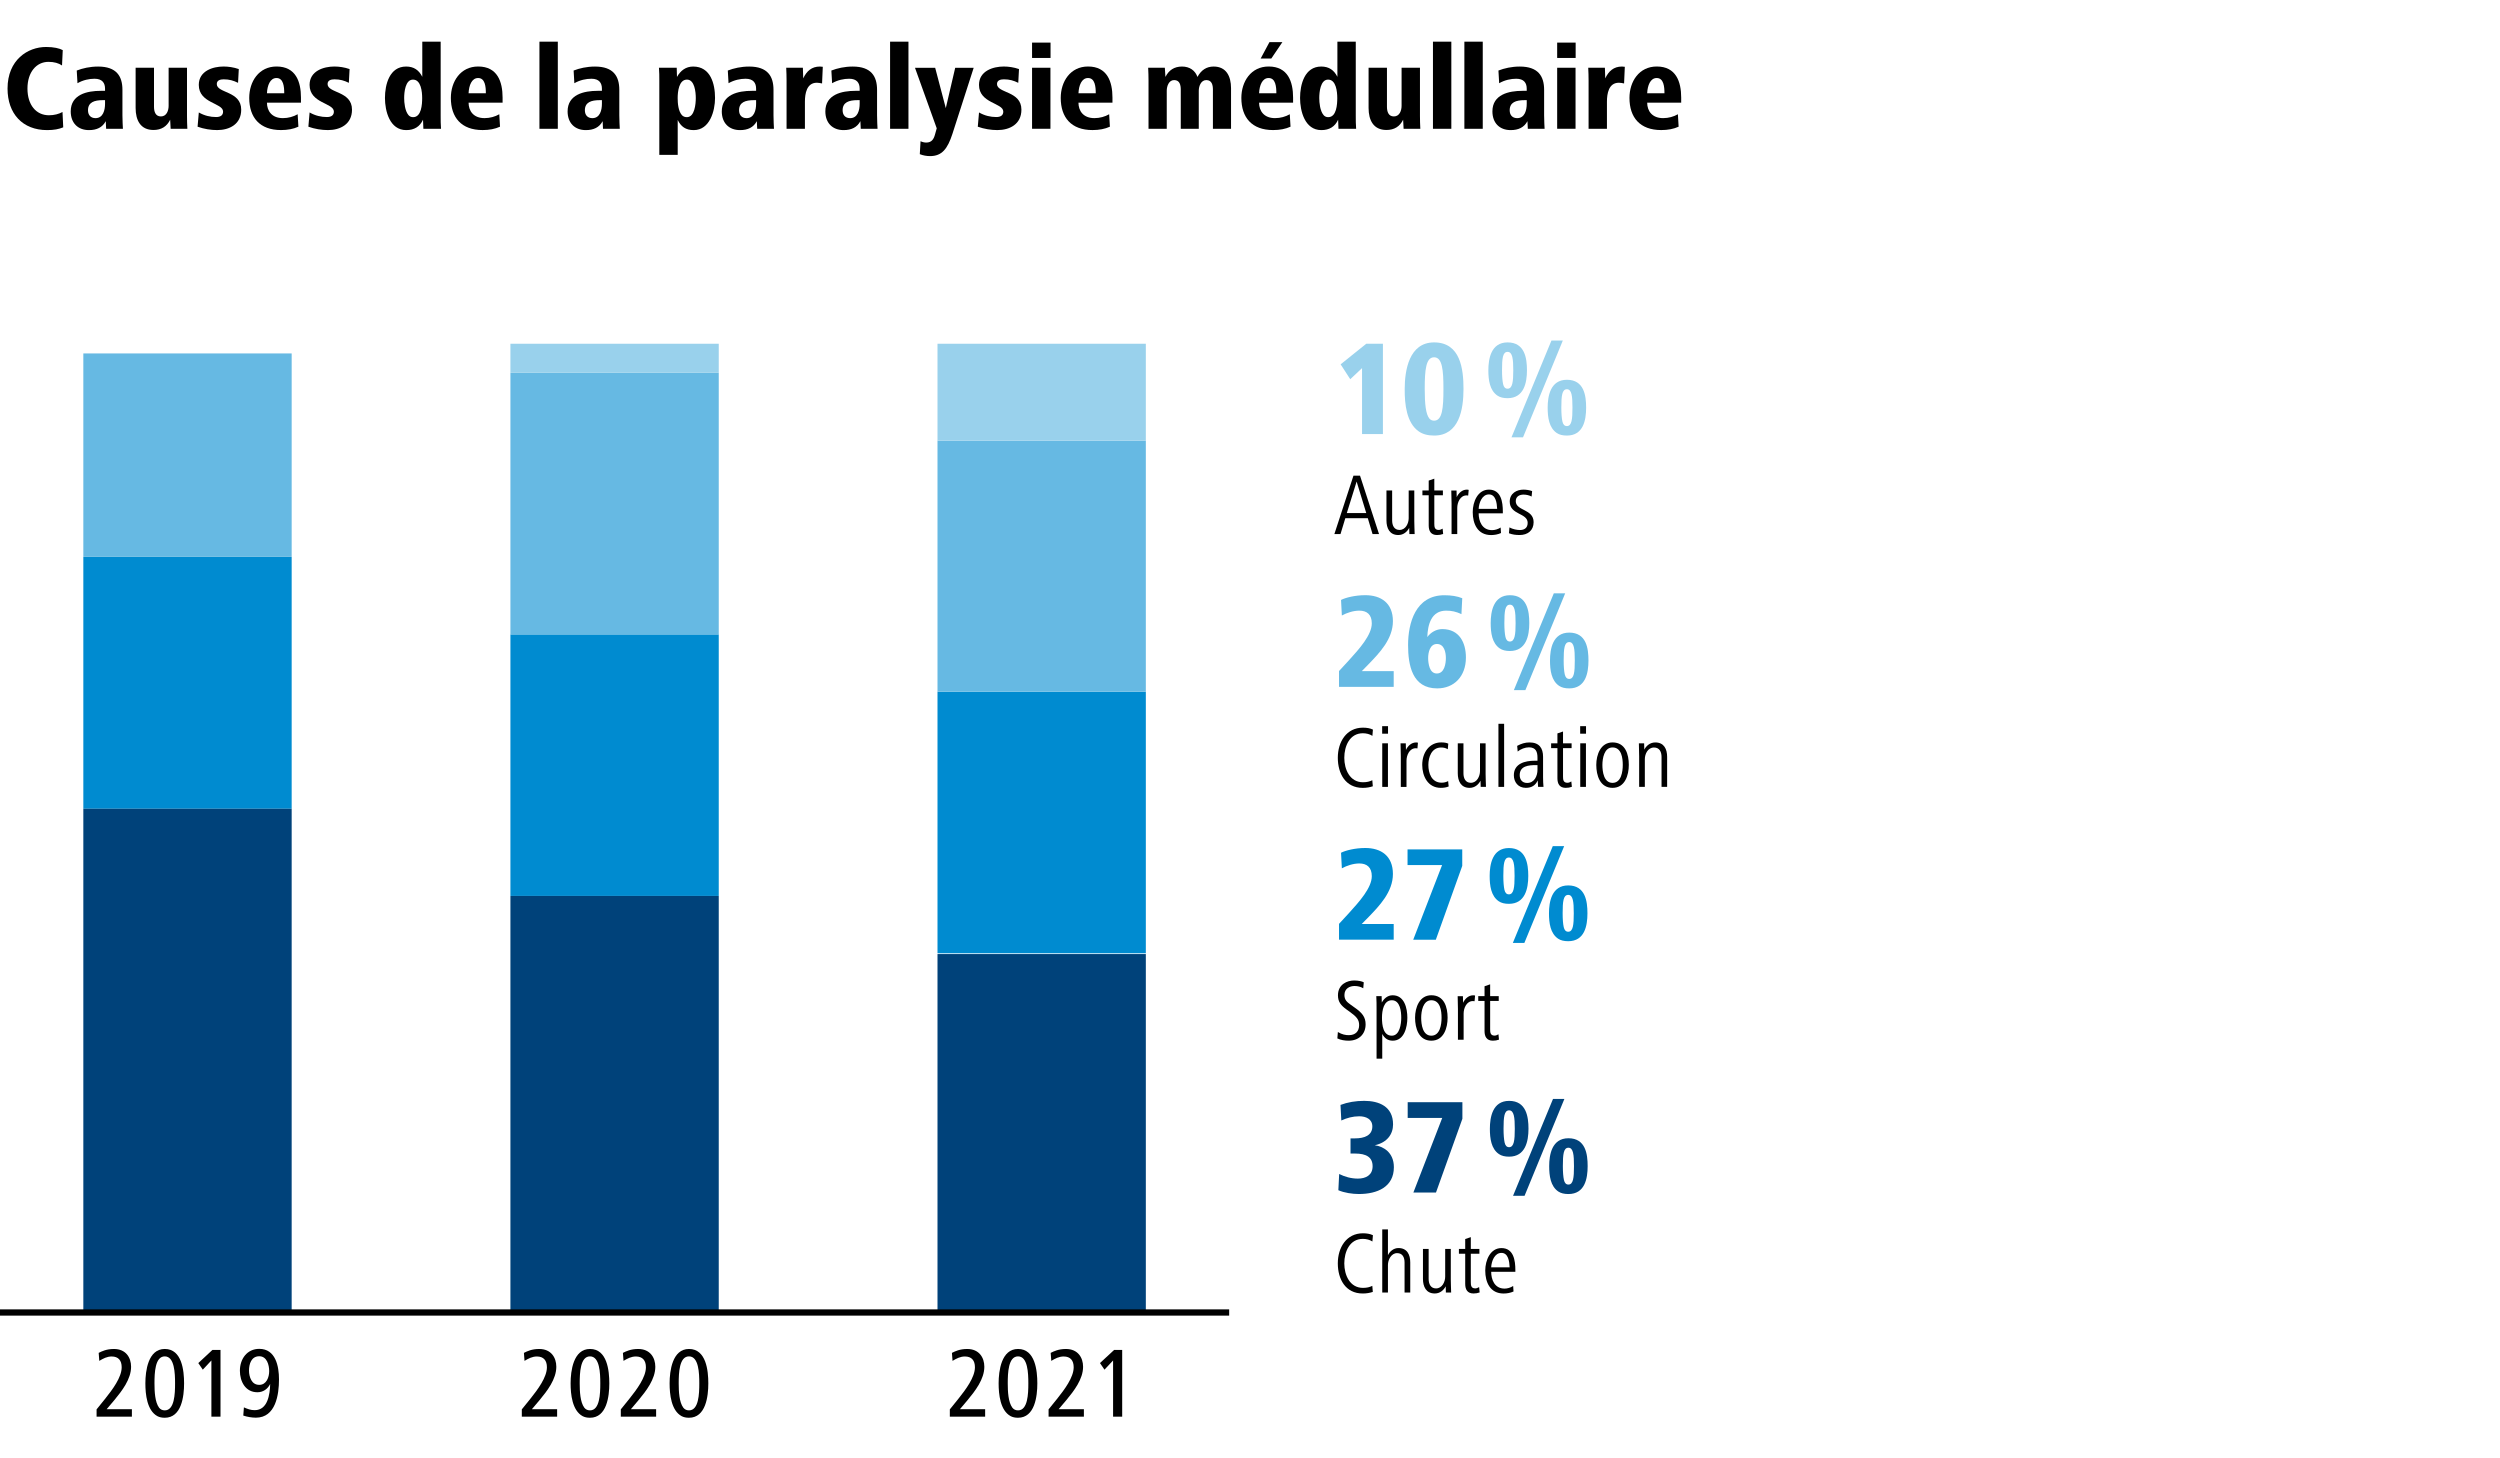 <?xml version="1.0" encoding="utf-8"?>
<!-- Generator: Adobe Illustrator 26.2.1, SVG Export Plug-In . SVG Version: 6.00 Build 0)  -->
<svg version="1.1" id="Ebene_1" xmlns="http://www.w3.org/2000/svg" xmlns:xlink="http://www.w3.org/1999/xlink" x="0px" y="0px"
	 viewBox="0 0 1200 700" style="enable-background:new 0 0 1200 700;" xml:space="preserve">
<style type="text/css">
	.st0{fill:#FFFFFF;}
	.st1{fill:#008BD0;}
	.st2{fill:#66B9E3;}
	.st3{fill:#99D1EC;}
	.st4{fill:#00427A;}
	.st5{clip-path:url(#SVGID_00000142152805013848310500000012481997109692618115_);fill:none;stroke:#000000;stroke-width:3;}
</style>
<g>
	<polygon class="st0" points="0,0 0,700 1200,700 1200,0 0,0 	"/>
	<polygon class="st1" points="450,332.03 450,457.58 550,457.58 550,332.03 450,332.03 	"/>
	<polygon class="st1" points="245,304.5 245,430.05 345,430.05 345,304.5 245,304.5 	"/>
	<polygon class="st2" points="450,211.5 450,332.03 550,332.03 550,211.5 450,211.5 	"/>
	<polygon class="st2" points="245,178.95 245,304.5 345,304.5 345,178.95 245,178.95 	"/>
	<polygon class="st3" points="450,165 450,211.5 550,211.5 550,165 450,165 	"/>
	<polygon class="st3" points="245,165 245,178.95 345,178.95 345,165 245,165 	"/>
	<polygon class="st1" points="40,267.3 40,388.2 140,388.2 140,267.3 40,267.3 	"/>
	<polygon class="st2" points="40,169.65 40,267.3 140,267.3 140,169.65 40,169.65 	"/>
	<polygon class="st4" points="450,457.95 450,630 550,630 550,457.95 450,457.95 	"/>
	<polygon class="st4" points="245,430.05 245,630 345,630 345,430.05 245,430.05 	"/>
	<polygon class="st4" points="40,388.2 40,630 140,630 140,388.2 40,388.2 	"/>
	<g>
		<path class="st3" d="M653.78,208.36V176.7l-5.66,5.33l-4.62-7.15L655.8,165h8v43.36H653.78z"/>
		<path class="st3" d="M674.26,186.71c0-8.91,2.08-22.36,14.11-22.36c12.68,0,14.11,12.81,14.11,22.36
			c0,9.95-2.14,22.36-14.11,22.36c-3.12,0-5.59-0.71-7.48-2.08C675.23,202.96,674.19,194.19,674.26,186.71z M688.36,201.92
			c3.97,0,4.49-6.11,4.49-15.21c0-9.04-0.52-15.21-4.49-15.21c-3.9,0-4.49,5.98-4.49,15.21c0,7.22,0.52,12.09,2.21,14.17
			C686.67,201.6,687.45,201.92,688.36,201.92z"/>
	</g>
	<g>
		<path class="st3" d="M714.41,177.74c0-5.4,1.23-13.39,9.23-13.39c8.26,0,9.3,7.61,9.3,13.39c0,6.05-1.5,13.39-9.3,13.39
			c-2.01,0-3.64-0.39-4.88-1.24C715.06,187.36,714.41,182.42,714.41,177.74z M723.64,186.58c2.34,0,2.73-3.31,2.73-8.84
			c0-5.46-0.39-8.84-2.73-8.84c-2.34,0-2.67,3.12-2.67,8.84c0,2.93,0.2,5.14,0.52,6.63S722.53,186.58,723.64,186.58z M725.52,209.92
			l19.18-46.48h5.46l-19.11,46.48H725.52z M742.88,195.68c0-5.4,1.24-13.39,9.23-13.39c8.25,0,9.23,7.6,9.23,13.39
			c0,6.04-1.37,13.39-9.23,13.39c-2.02,0-3.64-0.39-4.88-1.23C743.53,205.3,742.88,200.36,742.88,195.68z M752.11,204.52
			c2.34,0,2.67-3.32,2.67-8.84c0-5.46-0.33-8.84-2.67-8.84s-2.67,3.12-2.67,8.84c0,2.92,0.19,5.14,0.52,6.63
			C750.29,203.81,751,204.52,752.11,204.52z"/>
	</g>
	<g>
		<path d="M658.82,256.35l-2.27-7.6h-10.8l-2.31,7.6h-2.94l9.16-28.02h3.15l9.12,28.02H658.82z M651.18,231.15l-4.71,15.12h9.33
			L651.18,231.15z"/>
		<path d="M676.5,256.35l-0.08-2.98c-0.97,1.85-2.73,3.44-5.25,3.44c-4.2,0-5.67-3.32-5.67-7.02v-14.37h2.73v14.37
			c0,2.44,0.97,4.58,3.53,4.58c2.98,0,4.41-3.19,4.41-5.63v-13.32h2.69v14.7c0,2.14,0.13,4.07,0.17,6.22H676.5z"/>
		<path d="M692.71,256.31c-0.92,0.34-1.89,0.5-2.94,0.5c-2.98,0-3.99-1.97-3.99-4.62v-14.45h-3.02v-2.31h3.02v-4.75l2.69-0.92v5.67
			h4.12v2.31h-4.12v13.61c0,1.55,0.13,3.02,2.14,3.02c0.67,0,1.22-0.29,1.85-0.63L692.71,256.31z"/>
		<path d="M704.73,237.87c-0.29-0.04-0.5-0.08-0.8-0.08c-3.02,0-4.45,3.36-4.45,6.01v12.56h-2.73v-14.7c0-2.14-0.08-4.07-0.13-6.22
			h2.52l0.08,3.19c0.88-1.97,2.65-3.61,4.87-3.61c0.34,0,0.63,0.04,0.88,0.13L704.73,237.87z"/>
	</g>
	<g>
		<path d="M709.76,246.4c0,3.65,1.55,8.07,6.43,8.07c1.3,0,2.81-0.42,4.12-1.26l0.17,2.65c-1.47,0.67-3.19,0.97-4.75,0.97
			c-6.51,0-8.82-5.42-8.82-11.01c0-5,2.44-10.8,7.77-10.8c5.88,0,6.68,6.01,6.68,10.54v0.84H709.76z M718.63,244.25
			c-0.13-2.9-0.67-6.93-3.95-6.93c-3.32,0-4.79,4.07-4.92,6.93H718.63z"/>
		<path d="M729.46,256.81c-1.97,0-3.44-0.21-5.17-0.84l0.25-2.81c1.51,0.84,3.61,1.26,5,1.26c1.76,0,3.74-0.71,3.74-3.44
			c0-4.87-8.61-3.74-8.61-10.21c0-4.03,3.44-5.75,6.59-5.75c1.3,0,3.02,0.25,4.16,0.71l-0.25,2.6c-1.22-0.63-2.6-0.92-3.91-0.92
			c-1.76,0-3.7,0.8-3.7,3.15c0,4.75,8.57,3.65,8.57,10.08C736.14,254.63,733.28,256.81,729.46,256.81z"/>
	</g>
	<g>
		<path class="st1" d="M642.73,451.06v-7.61l4.68-5.07c5.07-5.59,11.05-12.22,11.05-17.81c0-4.22-2.34-6.11-5.98-6.11
			c-2.86,0-6.04,1.04-8.39,2.34l-0.39-7.48c2.15-1.11,6.76-2.28,11.64-2.28c7.54,0,13.26,3.77,13.26,12.48
			c0,8.65-6.63,15.41-11.64,20.61l-3.32,3.38h15.34v7.54H642.73z"/>
		<path class="st1" d="M678.35,451.06l13.85-35.82h-16.58v-7.54h26.26v7.93l-12.68,35.43H678.35z"/>
	</g>
	<g>
		<path class="st1" d="M715.04,420.45c0-5.4,1.23-13.39,9.23-13.39c8.26,0,9.3,7.61,9.3,13.39c0,6.04-1.5,13.39-9.3,13.39
			c-2.01,0-3.64-0.39-4.88-1.24C715.69,430.07,715.04,425.13,715.04,420.45z M724.27,429.29c2.34,0,2.73-3.32,2.73-8.84
			c0-5.46-0.39-8.84-2.73-8.84c-2.34,0-2.67,3.12-2.67,8.84c0,2.92,0.2,5.14,0.52,6.63C722.45,428.57,723.17,429.29,724.27,429.29z
			 M726.16,452.62l19.18-46.48h5.46l-19.11,46.48H726.16z M743.51,438.39c0-5.39,1.24-13.39,9.23-13.39c8.25,0,9.23,7.61,9.23,13.39
			c0,6.05-1.37,13.39-9.23,13.39c-2.02,0-3.64-0.39-4.88-1.23C744.16,448.01,743.51,443.07,743.51,438.39z M752.74,447.23
			c2.34,0,2.67-3.32,2.67-8.84c0-5.46-0.33-8.84-2.67-8.84s-2.67,3.12-2.67,8.84c0,2.93,0.19,5.14,0.52,6.63
			S751.64,447.23,752.74,447.23z"/>
	</g>
	<g>
		<path d="M647.35,499.53c-1.81,0-3.78-0.29-5.42-1.09l0.25-3.07c2.02,1.22,3.74,1.51,5.25,1.51c3.15,0,4.96-1.81,4.96-4.83
			c0-2.69-1.3-4.03-4.33-6.26l-1.81-1.3c-2.56-1.89-4.03-3.57-4.03-6.72c0-5.38,4.54-7.14,7.77-7.14c2.06,0,3.82,0.42,4.62,0.88
			l-0.25,2.86c-1.22-0.71-2.6-1.09-4.16-1.09c-2.31,0-4.87,1.18-4.87,4.33c0,2.35,1.18,3.36,3.07,4.71l1.76,1.26
			c3.7,2.56,5.33,4.62,5.33,8.11C655.5,496.38,652.23,499.53,647.35,499.53z"/>
		<path d="M668.52,499.53c-2.52,0-4.03-1.34-5.04-3.23v11.85h-2.73v-23.78c0-2.31,0-3.91-0.13-6.22h2.56l0.08,3.07
			c1.01-1.81,2.69-3.49,5.21-3.49c5.67,0,7.06,6.26,7.06,10.8C675.54,492.94,674.07,499.53,668.52,499.53z M668.1,480.12
			c-3.91,0-4.75,4.87-4.75,8.4s0.55,8.61,4.71,8.61c3.86,0,4.54-5.75,4.54-8.61C672.6,485.63,672.13,480.12,668.1,480.12z"/>
		<path d="M687.04,499.53c-6.01,0-7.81-5.96-7.81-11.01c0-4.96,2.14-10.8,7.81-10.8c6.17,0,7.81,5.71,7.81,10.8
			C694.86,493.44,693.01,499.53,687.04,499.53z M687.04,480.12c-4.03,0-4.87,5.33-4.87,8.4c0,3.19,0.67,8.61,4.87,8.61
			c4.2,0,4.91-5.42,4.91-8.61C691.96,485.29,691.37,480.12,687.04,480.12z"/>
		<path d="M707.79,480.59c-0.29-0.04-0.5-0.08-0.8-0.08c-3.02,0-4.45,3.36-4.45,6.01v12.56h-2.73v-14.7c0-2.14-0.08-4.08-0.13-6.22
			h2.52l0.08,3.19c0.88-1.97,2.65-3.61,4.87-3.61c0.34,0,0.63,0.04,0.88,0.13L707.79,480.59z"/>
		<path d="M719.51,499.03c-0.92,0.34-1.89,0.5-2.94,0.5c-2.98,0-3.99-1.97-3.99-4.62v-14.45h-3.02v-2.31h3.02v-4.75l2.69-0.92v5.67
			h4.12v2.31h-4.12v13.61c0,1.55,0.13,3.02,2.14,3.02c0.67,0,1.22-0.29,1.85-0.63L719.51,499.03z"/>
	</g>
	<g>
		<path class="st4" d="M642.8,563.52c2.67,1.3,5.66,2.21,8.97,2.21c3.77,0,7.08-1.62,7.08-5.92c0-4.36-3.05-6.11-8.45-6.11h-2.15
			v-7.28h2.15c4.42,0,8.32-1.37,8.32-5.72c0-3.51-2.99-4.88-6.31-4.88c-3.05,0-5.92,0.78-8.58,2.02l-0.39-7.48
			c3.45-1.3,7.28-1.95,11.38-1.95c7.09,0,13.85,2.67,13.85,11.31c0,4.62-2.79,8.71-8.78,10.01c3.96,0.52,9.17,3.31,9.17,10.53
			c0,9.49-7.93,12.87-16.83,12.87c-3.06,0-7.02-0.58-9.82-1.82L642.8,563.52z"/>
		<path class="st4" d="M678.42,572.42l13.85-35.82h-16.58v-7.54h26.26V537l-12.68,35.43H678.42z"/>
	</g>
	<g>
		<path class="st4" d="M715.14,541.81c0-5.4,1.23-13.39,9.23-13.39c8.26,0,9.3,7.61,9.3,13.39c0,6.04-1.5,13.39-9.3,13.39
			c-2.01,0-3.64-0.39-4.88-1.24C715.79,551.43,715.14,546.49,715.14,541.81z M724.37,550.65c2.34,0,2.73-3.32,2.73-8.84
			c0-5.46-0.39-8.84-2.73-8.84c-2.34,0-2.67,3.12-2.67,8.84c0,2.92,0.2,5.14,0.52,6.63C722.55,549.93,723.27,550.65,724.37,550.65z
			 M726.26,573.98l19.18-46.48h5.46l-19.11,46.48H726.26z M743.61,559.75c0-5.39,1.24-13.39,9.23-13.39c8.25,0,9.23,7.61,9.23,13.39
			c0,6.05-1.37,13.39-9.23,13.39c-2.02,0-3.64-0.39-4.88-1.23C744.26,569.37,743.61,564.43,743.61,559.75z M752.84,568.59
			c2.34,0,2.67-3.32,2.67-8.84c0-5.46-0.33-8.84-2.67-8.84s-2.67,3.12-2.67,8.84c0,2.93,0.19,5.14,0.52,6.63
			S751.74,568.59,752.84,568.59z"/>
	</g>
	<g>
		<path d="M658.95,620.12c-1.39,0.46-2.98,0.76-4.83,0.76c-8.32,0-11.97-6.93-11.97-14.45c0-7.65,4.16-14.45,12.06-14.45
			c1.89,0,3.49,0.29,4.79,0.92l-0.25,3.02c-1.22-0.84-2.94-1.26-4.58-1.26c-6.34,0-8.91,6.18-8.91,11.8
			c0,5.54,2.65,11.72,8.95,11.72c1.97,0,3.15-0.34,4.5-0.97L658.95,620.12z"/>
		<path d="M674.19,620.41v-14.41c0-2.48-0.97-4.5-3.57-4.5c-2.86,0-4.41,3.23-4.41,5.71v13.19h-2.73v-30.29h2.73v12.39
			c0.88-1.89,2.81-3.44,5.04-3.44c4.2,0,5.67,3.23,5.67,6.89v14.45H674.19z"/>
		<path d="M694.02,620.41l-0.08-2.98c-0.97,1.85-2.73,3.44-5.25,3.44c-4.2,0-5.67-3.32-5.67-7.01v-14.37h2.73v14.37
			c0,2.44,0.97,4.58,3.53,4.58c2.98,0,4.41-3.19,4.41-5.63v-13.32h2.69v14.7c0,2.14,0.13,4.07,0.17,6.22H694.02z"/>
		<path d="M710.23,620.37c-0.92,0.34-1.89,0.5-2.94,0.5c-2.98,0-3.99-1.97-3.99-4.62V601.8h-3.02v-2.31h3.02v-4.75l2.69-0.92v5.67
			h4.12v2.31h-4.12v13.61c0,1.55,0.13,3.02,2.14,3.02c0.67,0,1.22-0.29,1.85-0.63L710.23,620.37z"/>
		<path d="M715.77,610.46c0,3.66,1.55,8.07,6.43,8.07c1.3,0,2.81-0.42,4.12-1.26l0.17,2.65c-1.47,0.67-3.19,0.97-4.75,0.97
			c-6.51,0-8.82-5.42-8.82-11.01c0-5,2.44-10.8,7.77-10.8c5.88,0,6.68,6.01,6.68,10.54v0.84H715.77z M724.63,608.32
			c-0.13-2.9-0.67-6.93-3.95-6.93c-3.32,0-4.79,4.07-4.91,6.93H724.63z"/>
	</g>
	<g>
		<path class="st2" d="M642.73,329.71v-7.61l4.68-5.07c5.07-5.59,11.05-12.22,11.05-17.81c0-4.23-2.34-6.11-5.98-6.11
			c-2.86,0-6.04,1.04-8.39,2.34l-0.39-7.48c2.15-1.1,6.76-2.28,11.64-2.28c7.54,0,13.26,3.77,13.26,12.48
			c0,8.65-6.63,15.41-11.64,20.61l-3.32,3.38h15.34v7.54H642.73z"/>
		<path class="st2" d="M701.49,294.8c-2.54-1.24-4.75-1.69-7.34-1.69c-7.09,0-8.84,6.63-9.04,12.68c1.63-2.27,4.36-3.83,7.15-3.83
			c8.26,0,11.38,6.56,11.38,13.65c0,9.1-5.72,14.82-13.78,14.82c-12.03,0-13.98-11.18-13.98-20.8c0-10.6,3.58-23.92,17.42-23.92
			c3.32,0,6.18,0.46,8.58,1.43L701.49,294.8z M689.66,323.28c3.64,0,4.36-4.68,4.36-7.41c0-2.73-0.78-6.76-4.29-6.76
			c-3.38,0-4.22,4.1-4.22,6.76c0,1.37,0.2,3.19,0.78,4.75C686.87,322.1,687.91,323.28,689.66,323.28z"/>
	</g>
	<g>
		<path class="st2" d="M715.53,299.09c0-5.4,1.23-13.39,9.23-13.39c8.26,0,9.3,7.61,9.3,13.39c0,6.05-1.5,13.39-9.3,13.39
			c-2.01,0-3.64-0.39-4.88-1.24C716.18,308.71,715.53,303.77,715.53,299.09z M724.76,307.93c2.34,0,2.73-3.31,2.73-8.84
			c0-5.46-0.39-8.84-2.73-8.84c-2.34,0-2.67,3.12-2.67,8.84c0,2.93,0.2,5.14,0.52,6.63S723.66,307.93,724.76,307.93z M726.65,331.27
			l19.18-46.48h5.46l-19.11,46.48H726.65z M744,317.04c0-5.4,1.24-13.39,9.23-13.39c8.25,0,9.23,7.6,9.23,13.39
			c0,6.04-1.37,13.39-9.23,13.39c-2.02,0-3.64-0.39-4.88-1.23C744.65,326.66,744,321.72,744,317.04z M753.23,325.88
			c2.34,0,2.67-3.32,2.67-8.84c0-5.46-0.33-8.84-2.67-8.84s-2.67,3.12-2.67,8.84c0,2.92,0.19,5.14,0.52,6.63
			C751.41,325.16,752.13,325.88,753.23,325.88z"/>
	</g>
	<g>
		<path d="M658.95,377.42c-1.39,0.46-2.98,0.76-4.83,0.76c-8.32,0-11.97-6.93-11.97-14.45c0-7.65,4.16-14.45,12.06-14.45
			c1.89,0,3.49,0.29,4.79,0.92l-0.25,3.02c-1.22-0.84-2.94-1.26-4.58-1.26c-6.34,0-8.91,6.18-8.91,11.8
			c0,5.54,2.65,11.72,8.95,11.72c1.97,0,3.15-0.34,4.5-0.97L658.95,377.42z"/>
		<path d="M663.44,352.17v-3.61h2.81v3.61H663.44z M663.48,377.71v-20.92h2.73v20.92H663.48z"/>
		<path d="M680.37,359.23c-0.29-0.04-0.5-0.08-0.8-0.08c-3.02,0-4.45,3.36-4.45,6.01v12.56h-2.73v-14.7c0-2.14-0.08-4.08-0.13-6.22
			h2.52l0.08,3.19c0.88-1.97,2.65-3.61,4.87-3.61c0.34,0,0.63,0.04,0.88,0.13L680.37,359.23z"/>
	</g>
	<g>
		<path d="M695.36,377.5c-1.09,0.46-2.35,0.67-3.78,0.67c-6.22,0-8.91-5.63-8.91-11.01c0-6.05,3.53-10.8,9.07-10.8
			c1.34,0,2.48,0.13,3.44,0.59l-0.25,2.69c-1.01-0.63-2.02-0.84-3.19-0.84c-4.58,0-6.13,4.66-6.13,8.36c0,3.95,1.55,8.53,6.38,8.53
			c1.09,0,2.14-0.25,3.11-0.76L695.36,377.5z"/>
		<path d="M710.73,377.71l-0.08-2.98c-0.97,1.85-2.73,3.44-5.25,3.44c-4.2,0-5.67-3.32-5.67-7.01v-14.37h2.73v14.37
			c0,2.44,0.97,4.58,3.53,4.58c2.98,0,4.41-3.19,4.41-5.63v-13.32h2.69v14.7c0,2.14,0.13,4.07,0.17,6.22H710.73z"/>
		<path d="M719.25,377.71v-30.29h2.73v30.29H719.25z"/>
		<path d="M738.28,377.71l-0.17-3.11c-1.05,2.31-2.86,3.57-5.71,3.57c-3.74,0-5.75-2.81-5.75-6.05c0-5.67,5.46-6.97,10-6.97h1.34
			v-1.47c0-2.81-0.76-4.96-4.12-4.96c-1.81,0-3.99,0.84-5.38,2.02l-0.25-2.73c1.97-1.05,3.78-1.64,5.92-1.64
			c4.71,0,6.51,2.77,6.51,6.89v9.91c0,1.64,0.08,3.07,0.21,4.54H738.28z M737.99,367.25h-0.67c-3.61,0-7.86,0.38-7.86,4.79
			c0,2.14,1.18,3.78,3.57,3.78c3.53,0,4.96-3.4,4.96-6.34V367.25z"/>
		<path d="M754.49,377.67c-0.92,0.34-1.89,0.5-2.94,0.5c-2.98,0-3.99-1.97-3.99-4.62V359.1h-3.02v-2.31h3.02v-4.75l2.69-0.92v5.67
			h4.12v2.31h-4.12v13.61c0,1.55,0.13,3.02,2.14,3.02c0.67,0,1.22-0.29,1.85-0.63L754.49,377.67z"/>
		<path d="M758.48,352.17v-3.61h2.81v3.61H758.48z M758.52,377.71v-20.92h2.73v20.92H758.52z"/>
		<path d="M774.02,378.17c-6.01,0-7.81-5.96-7.81-11.01c0-4.96,2.14-10.8,7.81-10.8c6.17,0,7.81,5.71,7.81,10.8
			C781.83,372.08,779.99,378.17,774.02,378.17z M774.02,358.77c-4.03,0-4.87,5.33-4.87,8.4c0,3.19,0.67,8.61,4.87,8.61
			c4.2,0,4.91-5.42,4.91-8.61C778.94,363.93,778.35,358.77,774.02,358.77z"/>
		<path d="M797.54,377.71v-14.37c0-2.48-1.01-4.54-3.61-4.54c-2.98,0-4.41,3.11-4.41,5.59v13.32h-2.73v-14.7
			c0-2.14-0.08-4.08-0.13-6.22h2.52l0.08,3.02c0.97-1.85,2.77-3.44,5.29-3.44c4.2,0,5.67,3.23,5.67,6.93v14.41H797.54z"/>
	</g>
	<g>
		<defs>
			<rect id="SVGID_1_" width="1200" height="700"/>
		</defs>
		<clipPath id="SVGID_00000052815989583854632610000001199872391977265291_">
			<use xlink:href="#SVGID_1_"  style="overflow:visible;"/>
		</clipPath>
		
			<line style="clip-path:url(#SVGID_00000052815989583854632610000001199872391977265291_);fill:none;stroke:#000000;stroke-width:3;" x1="0" y1="630" x2="590" y2="630"/>
	</g>
	<g>
		<path d="M46.36,680v-3.5l4.03-4.99c3.65-4.56,8.02-10.42,8.02-15.22c0-3.26-1.58-5.18-4.8-5.18c-2.26,0-4.03,0.96-5.95,2.11
			l-0.29-3.84c1.54-0.77,3.74-1.87,7.34-1.87c5.66,0,8.21,4.08,8.21,8.54c0,5.95-4.37,11.57-8.06,16.03l-3.65,4.32h12.1v3.6H46.36z"
			/>
		<path d="M69.78,664.01c0-5.95,1.3-16.51,9.31-16.51c8.26,0,9.27,10.42,9.27,16.51c0,6.24-1.2,16.51-9.27,16.51
			c-1.39,0-2.54-0.24-3.55-0.77C70.55,677.02,69.78,669.29,69.78,664.01z M79.09,676.98c4.7,0,4.94-7.97,4.94-12.96
			c0-4.85-0.24-12.96-4.94-12.96c-4.7,0-4.94,7.97-4.94,12.96c0,3.94,0.24,9.02,2.21,11.67C77.03,676.54,77.94,676.98,79.09,676.98z
			"/>
	</g>
	<g>
		<path d="M101.47,680v-26.98l-4.13,4.42l-2.16-3.17l6.77-6.29h3.89V680H101.47z"/>
		<path d="M117.07,675.54c1.78,0.77,3.22,1.34,5.18,1.34c6.29,0,7.3-7.58,7.44-12.58c-1.2,2.45-3.41,3.98-6.14,3.98
			c-5.76,0-8.4-5.18-8.4-10.32c0-5.66,3.41-10.51,9.31-10.51c7.82,0,9.46,8.3,9.46,14.64c0,7.34-1.58,18.39-11.09,18.39
			c-1.97,0-4.18-0.38-6.05-1.01L117.07,675.54z M124.46,664.73c3.46,0,4.75-3.7,4.75-6.58c0-2.98-1.1-7.15-4.75-7.15
			c-3.84,0-4.94,3.7-4.94,6.91c0,1.54,0.34,3.22,1.1,4.56S122.59,664.73,124.46,664.73z"/>
	</g>
	<g>
		<path d="M250.47,680v-3.5l4.03-4.99c3.65-4.56,8.02-10.42,8.02-15.22c0-3.26-1.58-5.18-4.8-5.18c-2.26,0-4.03,0.96-5.95,2.11
			l-0.29-3.84c1.54-0.77,3.74-1.87,7.34-1.87c5.66,0,8.21,4.08,8.21,8.54c0,5.95-4.37,11.57-8.06,16.03l-3.65,4.32h12.1v3.6H250.47z
			"/>
		<path d="M273.89,664.01c0-5.95,1.3-16.51,9.31-16.51c8.26,0,9.27,10.42,9.27,16.51c0,6.24-1.2,16.51-9.27,16.51
			c-1.39,0-2.54-0.24-3.55-0.77C274.66,677.02,273.89,669.29,273.89,664.01z M283.2,676.98c4.7,0,4.94-7.97,4.94-12.96
			c0-4.85-0.24-12.96-4.94-12.96c-4.7,0-4.94,7.97-4.94,12.96c0,3.94,0.24,9.02,2.21,11.67
			C281.14,676.54,282.05,676.98,283.2,676.98z"/>
		<path d="M297.99,680v-3.5l4.03-4.99c3.65-4.56,8.02-10.42,8.02-15.22c0-3.26-1.58-5.18-4.8-5.18c-2.26,0-4.03,0.96-5.95,2.11
			l-0.29-3.84c1.54-0.77,3.74-1.87,7.34-1.87c5.66,0,8.21,4.08,8.21,8.54c0,5.95-4.37,11.57-8.06,16.03l-3.65,4.32h12.1v3.6H297.99z
			"/>
		<path d="M321.41,664.01c0-5.95,1.3-16.51,9.31-16.51c8.26,0,9.27,10.42,9.27,16.51c0,6.24-1.2,16.51-9.27,16.51
			c-1.39,0-2.54-0.24-3.55-0.77C322.18,677.02,321.41,669.29,321.41,664.01z M330.72,676.98c4.7,0,4.94-7.97,4.94-12.96
			c0-4.85-0.24-12.96-4.94-12.96c-4.7,0-4.94,7.97-4.94,12.96c0,3.94,0.24,9.02,2.21,11.67
			C328.66,676.54,329.57,676.98,330.72,676.98z"/>
	</g>
	<g>
		<path d="M455.92,680v-3.5l4.03-4.99c3.65-4.56,8.02-10.42,8.02-15.22c0-3.26-1.58-5.18-4.8-5.18c-2.26,0-4.03,0.96-5.95,2.11
			l-0.29-3.84c1.54-0.77,3.74-1.87,7.34-1.87c5.66,0,8.21,4.08,8.21,8.54c0,5.95-4.37,11.57-8.06,16.03l-3.65,4.32h12.1v3.6H455.92z
			"/>
		<path d="M479.34,664.01c0-5.95,1.3-16.51,9.31-16.51c8.26,0,9.27,10.42,9.27,16.51c0,6.24-1.2,16.51-9.27,16.51
			c-1.39,0-2.54-0.24-3.55-0.77C480.11,677.02,479.34,669.29,479.34,664.01z M488.66,676.98c4.7,0,4.94-7.97,4.94-12.96
			c0-4.85-0.24-12.96-4.94-12.96c-4.7,0-4.94,7.97-4.94,12.96c0,3.94,0.24,9.02,2.21,11.67
			C486.59,676.54,487.5,676.98,488.66,676.98z"/>
	</g>
	<g>
		<path d="M503.32,680v-3.5l4.03-4.99c3.65-4.56,8.02-10.42,8.02-15.22c0-3.26-1.58-5.18-4.8-5.18c-2.26,0-4.03,0.96-5.95,2.11
			l-0.29-3.84c1.54-0.77,3.74-1.87,7.34-1.87c5.66,0,8.21,4.08,8.21,8.54c0,5.95-4.37,11.57-8.06,16.03l-3.65,4.32h12.1v3.6H503.32z
			"/>
		<path d="M534.28,680v-26.98l-4.13,4.42l-2.16-3.17l6.77-6.29h3.89V680H534.28z"/>
	</g>
	<g>
		<path d="M30.35,61.12c-2.09,0.87-4.47,1.33-7.71,1.33c-11.83,0-19.02-7.89-19.02-19.95c0-13.75,9.69-19.95,18.5-19.95
			c3.71,0,6.38,0.64,8,1.51l-0.35,7.37c-1.57-1.1-3.77-1.74-6.5-1.74c-5.8,0-10.09,4.93-10.09,12.82c0,7.83,4.12,12.82,10.32,12.82
			c2.49,0,4.7-0.58,6.5-1.57L30.35,61.12z"/>
		<path d="M50.94,61.81l-0.17-3.65c-1.62,3.02-4.35,4.29-8.06,4.29c-5.34,0-8.76-3.42-8.76-8.99c0-8.12,7.89-9.86,14.44-9.86h2.03
			v-1.04c0-2.73-1.33-4.76-5.05-4.76c-2.49,0-5.45,0.58-8.18,2.15l-0.35-6.09c2.84-1.1,6.32-1.91,10.27-1.91
			c8.87,0,11.66,4.7,11.66,11.19v12.24c0,2.96,0.17,4.64,0.23,6.44H50.94z M49.43,48.07c-4.23,0-7.19,1.04-7.19,4.87
			c0,2.32,1.33,3.77,3.6,3.77c3.65,0,4.58-3.83,4.58-6.9v-1.74H49.43z"/>
		<path d="M81.91,61.81l-0.23-4.35c-1.57,3.25-4.23,4.93-8,4.93c-6.26,0-8.58-4.7-8.58-10.56V32.52h8.82v18.73
			c0,2.32,0.7,4.64,3.31,4.64c2.73,0,3.71-2.78,3.71-5.1V32.52h8.82v23.08c0,2.03,0.06,4.12,0.17,6.21H81.91z"/>
		<path d="M95.43,53.98c2.73,1.57,5.57,2.2,8.29,2.2c2.09,0,3.36-0.81,3.36-2.61c0-4.23-11.66-3.89-11.66-12.82
			c0-6.73,6.79-8.82,11.89-8.82c2.26,0,4.81,0.35,7.31,1.22l-0.35,6.61c-2.26-1.1-4.18-1.68-6.9-1.68c-1.57,0-3.31,0.41-3.31,2.26
			c0,4.47,11.72,3.25,11.72,12.3c0,7.02-5.68,9.8-11.54,9.8c-3.02,0-6.32-0.52-9.4-1.62L95.43,53.98z"/>
		<path d="M128.14,49.28c0,3.94,2.32,7.42,7.66,7.42c2.61,0,5.05-0.7,7.08-1.86l0.35,5.97c-2.38,1.1-5.16,1.62-8.35,1.62
			c-10.21,0-15.25-6.03-15.25-15.43c0-7.89,4.64-15.08,13.11-15.08c9.28,0,11.72,7.37,11.72,14.91v2.44H128.14z M136.43,44.76
			c0-3.13-0.35-7.31-3.71-7.31c-3.07,0-4.41,3.54-4.58,7.31H136.43z"/>
		<path d="M148.61,53.98c2.73,1.57,5.57,2.2,8.29,2.2c2.09,0,3.36-0.81,3.36-2.61c0-4.23-11.66-3.89-11.66-12.82
			c0-6.73,6.79-8.82,11.89-8.82c2.26,0,4.81,0.35,7.31,1.22l-0.35,6.61c-2.26-1.1-4.18-1.68-6.9-1.68c-1.57,0-3.31,0.41-3.31,2.26
			c0,4.47,11.72,3.25,11.72,12.3c0,7.02-5.68,9.8-11.54,9.8c-3.02,0-6.32-0.52-9.4-1.62L148.61,53.98z"/>
	</g>
	<g>
		<path d="M203.22,61.81l-0.17-4.35c-1.51,3.31-4.18,4.99-8.06,4.99c-7.95,0-10.21-9.16-10.21-15.43c0-6.5,2.2-15.08,10.15-15.08
			c3.77,0,6.15,1.74,7.77,4.93V20h8.82v35.55c0,2.26,0,4,0.17,6.26H203.22z M198.29,56.24c4,0,4.35-6.09,4.35-9.16
			c0-3.02-0.52-8.87-4.41-8.87c-3.71,0-4.23,6.09-4.23,8.87c0,2.2,0.35,6.09,2.03,8.12C196.61,55.9,197.37,56.24,198.29,56.24z"/>
		<path d="M224.92,49.28c0,3.94,2.32,7.42,7.66,7.42c2.61,0,5.05-0.7,7.08-1.86l0.35,5.97c-2.38,1.1-5.16,1.62-8.35,1.62
			c-10.21,0-15.25-6.03-15.25-15.43c0-7.89,4.64-15.08,13.11-15.08c9.28,0,11.72,7.37,11.72,14.91v2.44H224.92z M233.21,44.76
			c0-3.13-0.35-7.31-3.71-7.31c-3.07,0-4.41,3.54-4.58,7.31H233.21z"/>
	</g>
	<g>
		<path d="M258.93,61.81V20h8.82v41.82H258.93z"/>
		<path d="M289.44,61.81l-0.17-3.65c-1.62,3.02-4.35,4.29-8.06,4.29c-5.34,0-8.76-3.42-8.76-8.99c0-8.12,7.89-9.86,14.44-9.86h2.03
			v-1.04c0-2.73-1.33-4.76-5.05-4.76c-2.49,0-5.45,0.58-8.18,2.15l-0.35-6.09c2.84-1.1,6.32-1.91,10.27-1.91
			c8.87,0,11.66,4.7,11.66,11.19v12.24c0,2.96,0.17,4.64,0.23,6.44H289.44z M287.93,48.07c-4.23,0-7.19,1.04-7.19,4.87
			c0,2.32,1.33,3.77,3.6,3.77c3.65,0,4.58-3.83,4.58-6.9v-1.74H287.93z"/>
	</g>
	<g>
		<path d="M316.47,74.34V38.67c0-2.26,0-3.89-0.17-6.15h8.53l0.12,4.41c1.68-3.02,4.23-4.99,7.77-4.99c8.35,0,10.5,8.29,10.5,15.08
			c0,6.26-2.55,15.43-10.21,15.43c-3.89,0-6.15-1.68-7.71-4.87v16.76H316.47z M329.69,56.24c3.77,0,4.29-6.38,4.29-9.16
			c0-2.78-0.52-8.87-4.23-8.87c-3.89,0-4.47,5.8-4.47,8.87c0,2.49,0.29,6.21,2.03,8.18C327.9,55.9,328.71,56.24,329.69,56.24z"/>
		<path d="M363.45,61.81l-0.17-3.65c-1.62,3.02-4.35,4.29-8.06,4.29c-5.34,0-8.76-3.42-8.76-8.99c0-8.12,7.89-9.86,14.44-9.86h2.03
			v-1.04c0-2.73-1.33-4.76-5.05-4.76c-2.49,0-5.45,0.58-8.18,2.15l-0.35-6.09c2.84-1.1,6.32-1.91,10.27-1.91
			c8.87,0,11.66,4.7,11.66,11.19v12.24c0,2.96,0.17,4.64,0.23,6.44H363.45z M361.94,48.07c-4.23,0-7.19,1.04-7.19,4.87
			c0,2.32,1.33,3.77,3.6,3.77c3.65,0,4.58-3.83,4.58-6.9v-1.74H361.94z"/>
	</g>
	<g>
		<path d="M377.55,61.81V38.67c0-2.03-0.06-4.06-0.17-6.15h8l0.17,5.1c1.62-3.48,4.06-5.68,8-5.68c0.46,0,0.93,0.06,1.39,0.12
			l-0.35,8c-0.87-0.17-1.62-0.35-2.49-0.35c-4.93,0-5.74,5.28-5.74,9.11v12.99H377.55z"/>
		<path d="M413.16,61.81l-0.17-3.65c-1.62,3.02-4.35,4.29-8.06,4.29c-5.34,0-8.76-3.42-8.76-8.99c0-8.12,7.89-9.86,14.44-9.86h2.03
			v-1.04c0-2.73-1.33-4.76-5.05-4.76c-2.49,0-5.45,0.58-8.18,2.15l-0.35-6.09c2.84-1.1,6.32-1.91,10.27-1.91
			c8.87,0,11.66,4.7,11.66,11.19v12.24c0,2.96,0.17,4.64,0.23,6.44H413.16z M411.65,48.07c-4.23,0-7.19,1.04-7.19,4.87
			c0,2.32,1.33,3.77,3.6,3.77c3.65,0,4.58-3.83,4.58-6.9v-1.74H411.65z"/>
	</g>
	<g>
		<path d="M427.24,61.81V20h8.82v41.82H427.24z"/>
		<path d="M441.86,67.79c0.87,0.41,1.86,0.64,2.73,0.64c2.55,0,3.6-1.57,4.23-3.94l0.81-2.9l-10.44-29.06h9.69l5.1,19.37l4.52-19.37
			h8.87l-10.21,31.73c-2.32,7.13-4.99,10.67-10.73,10.67c-1.57,0-3.36-0.29-4.93-0.93L441.86,67.79z"/>
		<path d="M469.93,53.98c2.73,1.57,5.57,2.2,8.29,2.2c2.09,0,3.36-0.81,3.36-2.61c0-4.23-11.66-3.89-11.66-12.82
			c0-6.73,6.79-8.82,11.89-8.82c2.26,0,4.81,0.35,7.31,1.22l-0.35,6.61c-2.26-1.1-4.18-1.68-6.9-1.68c-1.57,0-3.31,0.41-3.31,2.26
			c0,4.47,11.72,3.25,11.72,12.3c0,7.02-5.68,9.8-11.54,9.8c-3.02,0-6.32-0.52-9.4-1.62L469.93,53.98z"/>
		<path d="M495.39,27.82v-7.37h8.87v7.37H495.39z M495.39,61.81V32.52h8.82v29.29H495.39z"/>
		<path d="M517.66,49.28c0,3.94,2.32,7.42,7.66,7.42c2.61,0,5.05-0.7,7.08-1.86l0.35,5.97c-2.38,1.1-5.16,1.62-8.35,1.62
			c-10.21,0-15.25-6.03-15.25-15.43c0-7.89,4.64-15.08,13.11-15.08c9.28,0,11.72,7.37,11.72,14.91v2.44H517.66z M525.96,44.76
			c0-3.13-0.35-7.31-3.71-7.31c-3.07,0-4.41,3.54-4.58,7.31H525.96z"/>
	</g>
	<g>
		<path d="M551.29,61.81V38.67c0-2.03-0.06-4.12-0.17-6.15h8l0.29,4.41c1.62-3.25,4.23-4.99,7.95-4.99s6.32,1.91,7.42,4.99
			c1.8-3.31,4.35-4.99,7.77-4.99c6.03,0,8.35,4.64,8.35,10.38v19.49h-8.7V43.08c0-2.2-0.46-4.64-3.19-4.64c-2.55,0-3.6,2.96-3.6,5.1
			v18.27h-8.64V43.08c0-2.2-0.46-4.64-3.19-4.64c-2.55,0-3.54,2.96-3.54,5.1v18.27H551.29z"/>
		<path d="M604.36,49.28c0,3.94,2.32,7.42,7.66,7.42c2.61,0,5.05-0.7,7.08-1.86l0.35,5.97c-2.38,1.1-5.16,1.62-8.35,1.62
			c-10.21,0-15.25-6.03-15.25-15.43c0-7.89,4.64-15.08,13.11-15.08c9.28,0,11.72,7.37,11.72,14.91v2.44H604.36z M612.65,44.76
			c0-3.13-0.35-7.31-3.71-7.31c-3.07,0-4.41,3.54-4.58,7.31H612.65z M605.11,28.11l4.23-7.89h6.21l-5.34,7.89H605.11z"/>
		<path d="M642.47,61.81l-0.17-4.35c-1.51,3.31-4.18,4.99-8.06,4.99c-7.95,0-10.21-9.16-10.21-15.43c0-6.5,2.2-15.08,10.15-15.08
			c3.77,0,6.15,1.74,7.77,4.93V20h8.82v35.55c0,2.26,0,4,0.17,6.26H642.47z M637.54,56.24c4,0,4.35-6.09,4.35-9.16
			c0-3.02-0.52-8.87-4.41-8.87c-3.71,0-4.23,6.09-4.23,8.87c0,2.2,0.35,6.09,2.03,8.12C635.85,55.9,636.61,56.24,637.54,56.24z"/>
		<path d="M673.73,61.81l-0.23-4.35c-1.57,3.25-4.23,4.93-8,4.93c-6.26,0-8.58-4.7-8.58-10.56V32.52h8.82v18.73
			c0,2.32,0.7,4.64,3.31,4.64c2.73,0,3.71-2.78,3.71-5.1V32.52h8.82v23.08c0,2.03,0.06,4.12,0.17,6.21H673.73z"/>
		<path d="M687.82,61.81V20h8.82v41.82H687.82z"/>
		<path d="M702.9,61.81V20h8.82v41.82H702.9z"/>
		<path d="M733.35,61.81l-0.17-3.65c-1.62,3.02-4.35,4.29-8.06,4.29c-5.34,0-8.76-3.42-8.76-8.99c0-8.12,7.89-9.86,14.44-9.86h2.03
			v-1.04c0-2.73-1.33-4.76-5.05-4.76c-2.49,0-5.45,0.58-8.18,2.15l-0.35-6.09c2.84-1.1,6.32-1.91,10.27-1.91
			c8.87,0,11.66,4.7,11.66,11.19v12.24c0,2.96,0.17,4.64,0.23,6.44H733.35z M731.84,48.07c-4.23,0-7.19,1.04-7.19,4.87
			c0,2.32,1.33,3.77,3.6,3.77c3.65,0,4.58-3.83,4.58-6.9v-1.74H731.84z"/>
		<path d="M747.44,27.82v-7.37h8.87v7.37H747.44z M747.44,61.81V32.52h8.82v29.29H747.44z"/>
		<path d="M762.52,61.81V38.67c0-2.03-0.06-4.06-0.17-6.15h8l0.17,5.1c1.62-3.48,4.06-5.68,8-5.68c0.46,0,0.93,0.06,1.39,0.12
			l-0.35,8c-0.87-0.17-1.62-0.35-2.49-0.35c-4.93,0-5.74,5.28-5.74,9.11v12.99H762.52z"/>
		<path d="M790.65,49.28c0,3.94,2.32,7.42,7.66,7.42c2.61,0,5.05-0.7,7.08-1.86l0.35,5.97c-2.38,1.1-5.16,1.62-8.35,1.62
			c-10.21,0-15.25-6.03-15.25-15.43c0-7.89,4.64-15.08,13.11-15.08c9.28,0,11.72,7.37,11.72,14.91v2.44H790.65z M798.94,44.76
			c0-3.13-0.35-7.31-3.71-7.31c-3.07,0-4.41,3.54-4.58,7.31H798.94z"/>
	</g>
</g>
</svg>
